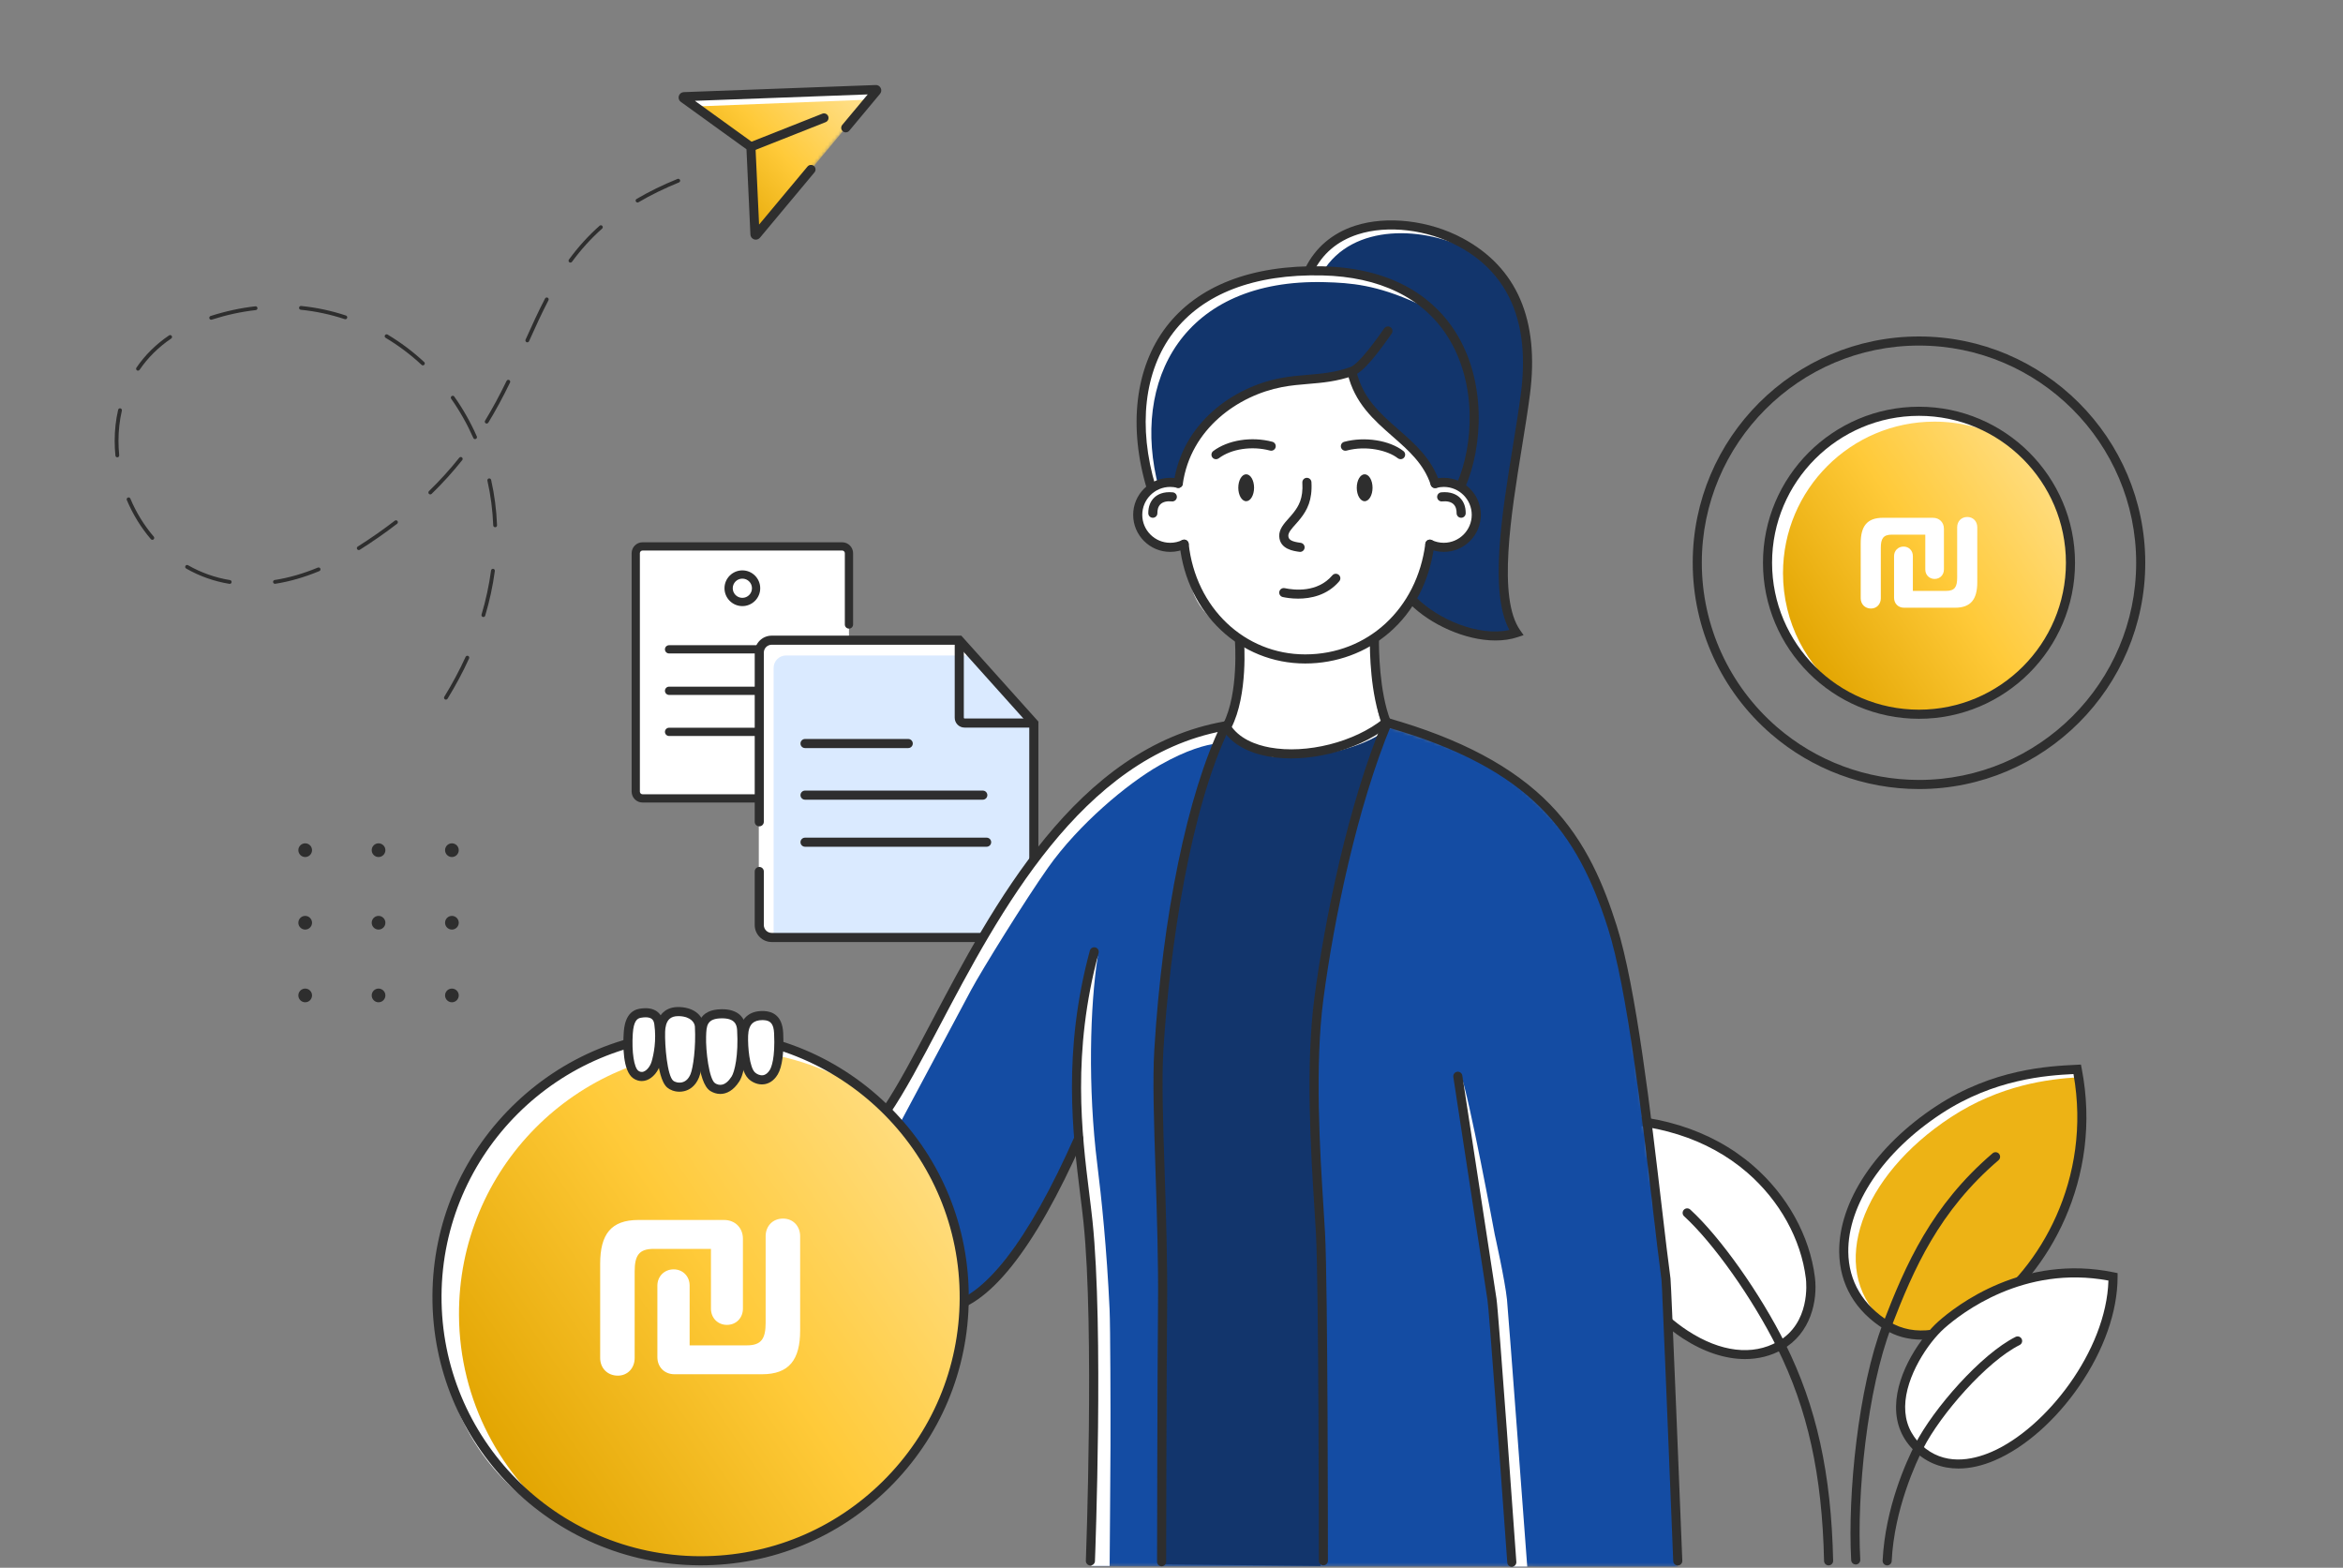 <svg width="689" height="461" viewBox="0 0 689 461" fill="none" xmlns="http://www.w3.org/2000/svg">
<rect x="0" y="0" width="689" height="461" fill="#808080" stroke="none"/>
<path d="M247.398 234.771H189.213C187.963 234.771 186.954 233.762 186.954 232.517V162.934C186.954 161.684 187.963 160.675 189.213 160.675H247.398C248.643 160.675 249.652 161.684 249.652 162.934V232.517C249.652 233.762 248.643 234.771 247.398 234.771Z" fill="white"/>
<path d="M189.499 161.51L248.062 160.995C248.867 160.995 249.969 163.488 249.847 163.488H191.891C190.784 163.488 189.882 164.386 189.882 165.493V235.576C189.882 235.877 188.52 235.321 188.637 235.581C187.699 235.413 187.357 234.607 187.357 233.623V162.82C187.357 161.709 188.392 161.51 189.499 161.51Z" fill="white"/>
<path d="M247.653 235.986H188.953C187.183 235.986 185.745 234.548 185.745 232.773V162.675C185.745 160.905 187.183 159.462 188.953 159.462H247.653C249.428 159.462 250.866 160.905 250.866 162.675V183.636C250.866 184.309 250.326 184.849 249.652 184.849C248.984 184.849 248.439 184.309 248.439 183.636V162.675C248.439 162.241 248.087 161.889 247.653 161.889H188.953C188.52 161.889 188.168 162.241 188.168 162.675V232.773C188.168 233.207 188.52 233.559 188.953 233.559H247.653C248.087 233.559 248.439 233.207 248.439 232.773V195.187C248.439 194.514 248.984 193.973 249.652 193.973C250.326 193.973 250.866 194.514 250.866 195.187V232.773C250.866 234.548 249.428 235.986 247.653 235.986Z" fill="#2E2E2E"/>
<path d="M239.856 192.152H196.751C196.083 192.152 195.538 191.612 195.538 190.944C195.538 190.27 196.083 189.73 196.751 189.73H239.856C240.529 189.73 241.07 190.27 241.07 190.944C241.07 191.612 240.529 192.152 239.856 192.152Z" fill="#2E2E2E"/>
<path d="M239.856 204.346H196.751C196.083 204.346 195.538 203.8 195.538 203.132C195.538 202.459 196.083 201.918 196.751 201.918H239.856C240.529 201.918 241.07 202.459 241.07 203.132C241.07 203.8 240.529 204.346 239.856 204.346Z" fill="#2E2E2E"/>
<path d="M239.856 216.422H196.751C196.083 216.422 195.538 215.876 195.538 215.208C195.538 214.54 196.083 213.994 196.751 213.994H239.856C240.529 213.994 241.07 214.54 241.07 215.208C241.07 215.876 240.529 216.422 239.856 216.422Z" fill="#2E2E2E"/>
<path d="M218.303 170.15C216.747 170.15 215.477 171.415 215.477 172.976C215.477 174.536 216.747 175.801 218.303 175.801C219.864 175.801 221.128 174.536 221.128 172.976C221.128 171.415 219.864 170.15 218.303 170.15ZM218.303 178.229C215.406 178.229 213.05 175.872 213.05 172.976C213.05 170.079 215.406 167.723 218.303 167.723C221.2 167.723 223.556 170.079 223.556 172.976C223.556 175.872 221.2 178.229 218.303 178.229Z" fill="#2E2E2E"/>
<mask id="mask0_1797_3533" style="mask-type:luminance" maskUnits="userSpaceOnUse" x="223" y="188" width="82" height="88">
<path d="M223.281 256.457V191.902C223.281 189.887 224.913 188.25 226.933 188.25H282.093L304.013 212.699V272.011C304.013 274.031 302.381 275.668 300.361 275.668H226.933C224.913 275.668 223.281 274.031 223.281 272.011V272.465V256.457Z" fill="white"/>
</mask>
<g mask="url(#mask0_1797_3533)">
<path d="M223.281 256.457V191.902C223.281 189.887 224.913 188.25 226.933 188.25H282.093L304.013 212.699V272.011C304.013 274.031 302.381 275.668 300.361 275.668H226.933C224.913 275.668 223.281 274.031 223.281 272.011V272.465V256.457Z" fill="#DAEAFF"/>
</g>
<path d="M227.493 262.066V196.4C227.493 194.385 229.13 192.748 231.15 192.748H286.122L282.093 188.25H226.932C224.913 188.25 223.281 189.887 223.281 191.902C223.281 191.902 223.087 240.172 223.138 256.263C223.153 260.317 223.281 272.465 223.281 272.465V272.011C223.281 274.031 224.913 275.668 226.932 275.668H227.493V262.066Z" fill="white"/>
<path d="M300.361 277.006H226.932C224.178 277.006 221.939 274.767 221.939 272.013V256.264C221.939 255.525 222.541 254.928 223.28 254.928C224.015 254.928 224.616 255.525 224.616 256.264V272.013C224.616 273.293 225.657 274.328 226.932 274.328H300.361C301.636 274.328 302.676 273.293 302.676 272.013V213.211L281.491 189.588H226.932C225.657 189.588 224.616 190.628 224.616 191.903V241.658C224.616 242.393 224.015 242.994 223.28 242.994C222.541 242.994 221.939 242.393 221.939 241.658V191.903C221.939 189.154 224.178 186.916 226.932 186.916H282.69L305.354 212.186V272.013C305.354 274.767 303.115 277.006 300.361 277.006Z" fill="#2E2E2E"/>
<path d="M303.666 213.949H283.633C282.042 213.949 280.752 212.659 280.752 211.068V188.597C280.752 187.858 281.353 187.261 282.093 187.261C282.827 187.261 283.429 187.858 283.429 188.597V211.068C283.429 211.18 283.521 211.272 283.633 211.272H303.666C304.405 211.272 305.002 211.874 305.002 212.608C305.002 213.347 304.405 213.949 303.666 213.949Z" fill="#2E2E2E"/>
<path d="M267.084 219.975H236.734C235.995 219.975 235.398 219.378 235.398 218.638C235.398 217.899 235.995 217.302 236.734 217.302H267.084C267.824 217.302 268.42 217.899 268.42 218.638C268.42 219.378 267.824 219.975 267.084 219.975Z" fill="#2E2E2E"/>
<path d="M289.009 235.154H236.734C235.995 235.154 235.398 234.553 235.398 233.818C235.398 233.079 235.995 232.477 236.734 232.477H289.009C289.748 232.477 290.345 233.079 290.345 233.818C290.345 234.553 289.748 235.154 289.009 235.154Z" fill="#2E2E2E"/>
<path d="M290.136 248.99H236.734C235.995 248.99 235.398 248.393 235.398 247.654C235.398 246.915 235.995 246.318 236.734 246.318H290.136C290.875 246.318 291.472 246.915 291.472 247.654C291.472 248.393 290.875 248.99 290.136 248.99Z" fill="#2E2E2E"/>
<path d="M523.453 395.669C531.842 390.916 533.036 381.139 532.383 375.795C529.787 354.686 509.602 327.09 466.757 329.125C462.56 371.475 500.34 408.761 523.453 395.669Z" fill="white"/>
<path d="M467.985 330.415C465.843 356.899 480.506 381.022 496.336 391.329C505.954 397.592 515.354 398.719 522.794 394.506C532.367 389.08 531.214 377.284 531.051 375.958C529.638 364.422 523.345 353.059 513.788 344.792C502.165 334.73 486.35 329.773 467.985 330.415ZM513.171 399.637C507.347 399.637 501.059 397.592 494.872 393.568C485.947 387.759 478.048 378.482 472.621 367.441C466.629 355.252 464.145 341.956 465.425 328.992L465.543 327.845L466.695 327.789C486.259 326.856 503.139 332.042 515.537 342.767C525.589 351.468 532.209 363.448 533.708 375.631C534.545 382.43 532.53 392.063 524.115 396.832C520.8 398.709 517.093 399.637 513.171 399.637Z" fill="#2E2E2E"/>
<path d="M537.732 460.307C537.003 460.307 536.411 459.73 536.396 459.001C535.845 433.721 531.592 414.392 522.595 396.318C515.358 381.788 503.858 365.524 495.239 357.645C494.694 357.15 494.658 356.304 495.158 355.758C495.652 355.212 496.499 355.177 497.045 355.671C505.873 363.745 517.628 380.34 524.987 395.124C534.172 413.571 538.512 433.251 539.068 458.94C539.083 459.679 538.497 460.291 537.757 460.307C537.747 460.307 537.742 460.307 537.732 460.307Z" fill="#2E2E2E"/>
<mask id="mask1_1797_3533" style="mask-type:luminance" maskUnits="userSpaceOnUse" x="542" y="314" width="71" height="79">
<path d="M554.903 389.785C532.382 375.796 541.184 345.345 570.162 326.347C586.829 315.423 603.087 314.822 610.844 314.434C620.351 363.312 577.292 403.693 554.903 389.785Z" fill="white"/>
</mask>
<g mask="url(#mask1_1797_3533)">
<path d="M554.903 389.785C532.382 375.796 541.184 345.345 570.162 326.347C586.829 315.423 603.087 314.822 610.844 314.434C620.351 363.312 577.292 403.693 554.903 389.785Z" fill="#EDB315"/>
</g>
<path d="M573.677 328.524C588.243 318.976 602.492 317.309 611.034 316.783C610.871 315.677 611.126 315.901 610.912 314.779C603.155 315.167 586.83 315.422 570.163 326.346C541.736 344.981 532.358 373.648 553.283 387.979C537.575 372.786 547.204 345.873 573.677 328.524Z" fill="white"/>
<path d="M555.608 388.654C562.85 393.147 572.774 391.744 582.847 384.803C599.763 373.14 615.241 346.676 609.744 315.832C601.864 316.224 586.457 317.27 570.892 327.47C553.843 338.649 543.353 354.239 543.521 368.162C543.628 376.72 547.805 383.804 555.608 388.654ZM565.027 393.922C561.095 393.922 557.428 392.932 554.2 390.923C545.581 385.573 540.966 377.709 540.849 368.193C540.665 353.367 551.62 336.91 569.429 325.231C586.085 314.312 602.461 313.511 610.33 313.124L611.937 313.042L612.156 314.179C618.48 346.691 602.185 374.721 584.366 387.001C577.716 391.586 571.061 393.922 565.027 393.922Z" fill="#2E2E2E"/>
<path d="M545.709 460.041C545 460.041 544.413 459.49 544.373 458.776C543.297 439.3 546.474 407.986 553.655 389.305C560.453 371.623 568.042 354.478 585.958 339.132C586.519 338.652 587.365 338.714 587.845 339.275C588.324 339.836 588.263 340.682 587.702 341.162C570.255 356.104 562.824 372.914 556.154 390.269C549.1 408.608 545.984 439.432 547.045 458.633C547.086 459.368 546.52 460 545.78 460.041C545.755 460.041 545.729 460.041 545.709 460.041Z" fill="#2E2E2E"/>
<path d="M564.084 425.86C551.819 414.334 565.038 395.362 570.842 389.625C577.104 383.434 596.183 370.24 621.377 375.457C621.377 406.291 583.127 443.766 564.084 425.86Z" fill="white"/>
<path d="M564.997 424.887C571.606 431.099 579.878 429.426 585.657 426.927C601.604 420.032 619.408 397.22 620.02 376.555C595.117 371.909 576.803 386.107 571.729 390.626C567.032 394.813 560.361 404.696 560.239 413.57C560.183 418.058 561.779 421.863 564.997 424.887ZM575.916 431.828C571.045 431.828 566.69 430.155 563.166 426.835C559.377 423.276 557.495 418.803 557.566 413.535C557.704 403.304 565.237 392.829 569.949 388.632C575.334 383.838 594.974 368.625 621.647 374.148L622.713 374.367V375.459C622.713 385.633 618.694 397.062 611.396 407.639C604.48 417.666 595.484 425.591 586.717 429.38C582.938 431.017 579.302 431.828 575.916 431.828Z" fill="#2E2E2E"/>
<path d="M554.955 460.307C554.929 460.307 554.909 460.307 554.888 460.307C554.149 460.271 553.583 459.644 553.619 458.904C554.373 443.421 560.56 429.809 563.181 424.678C568.515 414.244 582.576 398.189 592.715 393.12C593.373 392.789 594.178 393.059 594.51 393.717C594.836 394.38 594.571 395.186 593.908 395.512C584.213 400.362 570.713 415.825 565.563 425.897C563.579 429.778 557.041 443.65 556.286 459.037C556.255 459.751 555.664 460.307 554.955 460.307Z" fill="#2E2E2E"/>
<path d="M89.745 252.014C88.638 252.014 87.735 251.106 87.735 249.994C87.735 248.887 88.638 247.985 89.745 247.985C90.856 247.985 91.759 248.887 91.759 249.994C91.759 251.106 90.856 252.014 89.745 252.014Z" fill="#2E2E2E"/>
<path d="M111.317 252.014C110.21 252.014 109.307 251.106 109.307 249.994C109.307 248.887 110.21 247.985 111.317 247.985C112.429 247.985 113.331 248.887 113.331 249.994C113.331 251.106 112.429 252.014 111.317 252.014Z" fill="#2E2E2E"/>
<path d="M132.895 252.014C131.783 252.014 130.88 251.106 130.88 249.994C130.88 248.887 131.783 247.985 132.895 247.985C134.001 247.985 134.904 248.887 134.904 249.994C134.904 251.106 134.001 252.014 132.895 252.014Z" fill="#2E2E2E"/>
<path d="M89.745 273.346C88.638 273.346 87.735 272.443 87.735 271.336C87.735 270.225 88.638 269.322 89.745 269.322C90.856 269.322 91.759 270.225 91.759 271.336C91.759 272.443 90.856 273.346 89.745 273.346Z" fill="#2E2E2E"/>
<path d="M111.317 273.346C110.21 273.346 109.307 272.443 109.307 271.336C109.307 270.225 110.21 269.322 111.317 269.322C112.429 269.322 113.331 270.225 113.331 271.336C113.331 272.443 112.429 273.346 111.317 273.346Z" fill="#2E2E2E"/>
<path d="M132.895 273.346C131.783 273.346 130.88 272.443 130.88 271.336C130.88 270.225 131.783 269.322 132.895 269.322C134.001 269.322 134.904 270.225 134.904 271.336C134.904 272.443 134.001 273.346 132.895 273.346Z" fill="#2E2E2E"/>
<path d="M89.745 294.723C88.638 294.723 87.735 293.82 87.735 292.708C87.735 291.596 88.638 290.694 89.745 290.694C90.856 290.694 91.759 291.596 91.759 292.708C91.759 293.82 90.856 294.723 89.745 294.723Z" fill="#2E2E2E"/>
<path d="M111.317 294.723C110.21 294.723 109.307 293.82 109.307 292.708C109.307 291.596 110.21 290.694 111.317 290.694C112.429 290.694 113.331 291.596 113.331 292.708C113.331 293.82 112.429 294.723 111.317 294.723Z" fill="#2E2E2E"/>
<path d="M132.895 294.723C131.783 294.723 130.88 293.82 130.88 292.708C130.88 291.596 131.783 290.694 132.895 290.694C134.001 290.694 134.904 291.596 134.904 292.708C134.904 293.82 134.001 294.723 132.895 294.723Z" fill="#2E2E2E"/>
<mask id="mask2_1797_3533" style="mask-type:luminance" maskUnits="userSpaceOnUse" x="519" y="120" width="90" height="91">
<path d="M608.856 165.483C608.856 190.08 588.915 210.025 564.313 210.025C539.711 210.025 519.771 190.08 519.771 165.483C519.771 140.88 539.711 120.935 564.313 120.935C588.915 120.935 608.856 140.88 608.856 165.483Z" fill="white"/>
</mask>
<g mask="url(#mask2_1797_3533)">
<path d="M608.856 165.483C608.856 190.08 588.915 210.025 564.313 210.025C539.711 210.025 519.771 190.08 519.771 165.483C519.771 140.88 539.711 120.935 564.313 120.935C588.915 120.935 608.856 140.88 608.856 165.483Z" fill="url(#paint0_linear_1797_3533)"/>
</g>
<path d="M524.325 168.528C524.325 143.931 544.265 123.985 568.868 123.985C576.461 123.985 583.611 125.893 589.869 129.243C582.403 123.593 574.401 121.18 564.313 121.18C539.711 121.18 519.771 141.488 519.771 166.09C519.771 183.094 528.007 196.562 542.016 204.064C531.271 195.935 524.325 183.042 524.325 168.528Z" fill="white"/>
<path d="M564.313 101.618C529.098 101.618 500.446 130.265 500.446 165.485C500.446 184.033 508.499 201.643 522.545 213.796C534.132 223.823 548.967 229.346 564.313 229.346C599.528 229.346 628.179 200.7 628.179 165.485C628.179 130.265 599.528 101.618 564.313 101.618ZM564.313 232.023C548.325 232.023 532.867 226.266 520.795 215.816C506.163 203.158 497.774 184.813 497.774 165.485C497.774 128.791 527.624 98.941 564.313 98.941C601.002 98.941 630.852 128.791 630.852 165.485C630.852 202.174 601.002 232.023 564.313 232.023Z" fill="#2E2E2E"/>
<path d="M564.313 122.278C540.492 122.278 521.107 141.657 521.107 165.484C521.107 189.306 540.492 208.686 564.313 208.686C588.14 208.686 607.52 189.306 607.52 165.484C607.52 141.657 588.14 122.278 564.313 122.278ZM564.313 211.363C539.013 211.363 518.435 190.78 518.435 165.484C518.435 140.184 539.013 119.6 564.313 119.6C589.614 119.6 610.197 140.184 610.197 165.484C610.197 190.78 589.614 211.363 564.313 211.363Z" fill="#2E2E2E"/>
<path d="M559.914 178.704C558.231 178.704 556.981 177.502 556.981 175.771V163.511C556.981 161.924 558.183 160.722 559.77 160.722C561.356 160.722 562.51 161.924 562.51 163.511V173.752H572.319C574.819 173.752 575.54 172.598 575.54 169.857V155.049C575.54 153.318 576.742 152.02 578.521 152.02C580.252 152.02 581.454 153.318 581.454 155.049V171.203C581.454 176.204 579.579 178.704 574.915 178.704H559.914ZM547.173 175.915V159.76C547.173 154.712 549.048 152.26 553.712 152.26H568.424C570.299 152.26 571.646 153.606 571.646 155.481V167.453C571.646 169.04 570.492 170.242 568.905 170.242C567.318 170.242 566.164 169.04 566.164 167.453V157.212H556.356C553.808 157.212 553.087 158.366 553.087 161.107V175.915C553.087 177.646 551.885 178.944 550.202 178.944C548.423 178.944 547.173 177.646 547.173 175.915Z" fill="white"/>
<mask id="mask3_1797_3533" style="mask-type:luminance" maskUnits="userSpaceOnUse" x="261" y="213" width="233" height="248">
<path d="M359.995 214.291C359.995 214.291 346.684 215.734 337.606 221.681C328.528 227.632 311.642 242.284 304.834 251.801C298.026 261.317 285.459 281.747 282.246 287.709C279.038 293.676 261.005 327.514 261.005 327.514L280.191 384.715C280.191 384.715 285.062 382.884 288.672 379.564C292.278 376.244 301.677 364.718 304.824 359.19C307.976 353.662 312.943 343.987 312.943 343.987L316.554 337.112L317.563 338.704C317.563 338.704 320.985 372.863 321.149 377.749C321.312 382.629 321.776 421.567 321.776 421.567L321.149 460.561L493.368 460.658L489.717 374.658C489.717 374.658 479.522 302.101 479.058 294.145C478.594 286.184 471.556 264.357 466.905 254.443C462.254 244.523 446.898 230.417 439.794 225.658C432.689 220.9 407.557 213.439 407.557 213.439C407.557 213.439 389.687 221.89 380.033 221.89C370.373 221.89 364.626 217.539 364.626 217.539L359.995 214.291Z" fill="white"/>
</mask>
<g mask="url(#mask3_1797_3533)">
<path d="M359.995 214.291C359.995 214.291 346.684 215.734 337.606 221.681C328.528 227.632 311.642 242.284 304.834 251.801C298.026 261.317 285.459 281.747 282.246 287.709C279.038 293.676 261.005 327.514 261.005 327.514L280.191 384.715C280.191 384.715 285.062 382.884 288.672 379.564C292.278 376.244 301.677 364.718 304.824 359.19C307.976 353.662 312.943 343.987 312.943 343.987L316.554 337.112L317.563 338.704C317.563 338.704 320.985 372.863 321.149 377.749C321.312 382.629 321.776 421.567 321.776 421.567L321.149 460.561L493.368 460.658L489.717 374.658C489.717 374.658 479.522 302.101 479.058 294.145C478.594 286.184 471.556 264.357 466.905 254.443C462.254 244.523 446.898 230.417 439.794 225.658C432.689 220.9 407.557 213.439 407.557 213.439C407.557 213.439 389.687 221.89 380.033 221.89C370.373 221.89 364.626 217.539 364.626 217.539L359.995 214.291Z" fill="#144CA3"/>
</g>
<path d="M429.578 316.105C431.913 321.761 439.553 362.999 439.553 362.999C439.553 362.999 442.572 376.473 443.159 382.17C443.577 386.27 449.11 460.66 449.11 460.66H444.903L439.976 396.103L439.125 380.079L430.093 325.581L429.578 316.105Z" fill="white"/>
<path d="M264.345 330.883C264.345 330.883 282.378 297.04 285.591 291.078C288.799 285.116 301.432 264.727 308.179 255.164C317.185 242.399 331.516 230.419 340.951 225.049C349.228 220.332 354.68 219.041 357.822 218.598L359.056 213.753C359.056 213.753 344.725 216.129 335.642 222.076C326.564 228.022 310.484 243.001 303.676 252.517C296.867 262.029 284.607 282.556 281.394 288.518C278.186 294.48 260.739 326.507 260.739 326.507L264.345 330.883Z" fill="white"/>
<path d="M326.309 460.479C326.309 460.479 326.529 433.704 326.559 425.172C326.59 415.15 326.524 390.013 326.299 385.137C325.463 367.032 323.887 352.079 322.673 342.349C319.873 319.924 320.511 295.735 322.841 281.094C313.014 300.968 318.165 347.428 318.165 347.428C319.185 357.847 320.842 375.07 320.954 378.426C321.118 383.306 321.582 422.244 321.582 422.244L320.954 460.473L326.309 460.479Z" fill="white"/>
<path d="M360.403 214.886C360.403 214.886 365.834 219.971 371.633 220.792C377.427 221.613 386.622 221.19 391.232 220.211C395.837 219.236 399.545 217.329 399.545 217.329L406.568 213.438L406.991 214.193L397.01 246.292C397.01 246.292 391.283 271.863 390.487 276.539C389.687 281.216 386.382 297.398 386.652 308.026C386.928 318.649 387.244 344.96 387.244 344.96C387.244 344.96 389.049 367.456 389.156 370.954C389.263 374.458 389.141 442.996 389.141 442.996L388.305 460.479L342.048 460.014L341.819 390.936C341.819 390.936 341.482 355.139 341.304 349.489C341.12 343.838 340.472 312.167 341.013 305.211C341.554 298.25 343.818 272.48 345.481 266.599C347.143 260.719 355.232 226.106 355.232 226.106L360.403 214.886Z" fill="#12356C"/>
<mask id="mask4_1797_3533" style="mask-type:luminance" maskUnits="userSpaceOnUse" x="335" y="66" width="115" height="122">
<path d="M429.502 71.247C415.686 63.816 393.083 62.883 385.015 79.463L385.076 79.641C342.216 80.396 328.829 111.031 338.545 143.421L405.007 142.875L415.696 176.78C422.877 183.935 436.422 189.234 445.913 186.066C437.121 173.546 445.648 138.484 448.581 115.835C451.508 93.187 444.042 79.06 429.502 71.247Z" fill="white"/>
</mask>
<g mask="url(#mask4_1797_3533)">
<path d="M429.502 71.247C415.686 63.816 393.083 62.883 385.015 79.463L385.076 79.641C342.216 80.396 328.829 111.031 338.545 143.421L405.007 142.875L415.696 176.78C422.877 183.935 436.422 189.234 445.913 186.066C437.121 173.546 445.648 138.484 448.581 115.835C451.508 93.187 444.042 79.06 429.502 71.247Z" fill="#12356C"/>
</g>
<path d="M389.615 82.97C397.168 83.174 404.751 83.715 416.777 89.233C417.114 85.536 401.283 80.002 388.936 79.997C397.759 65.411 419.123 66.554 432.388 73.683C435.341 75.269 437.993 77.121 440.339 79.247C437.462 76.065 433.979 73.408 429.945 71.246C416.129 63.815 393.526 62.882 385.458 79.462L385.519 79.64C342.66 80.395 329.272 111.03 338.988 143.42L340.742 143.405C332.414 111.938 347.851 81.848 389.615 82.97Z" fill="white"/>
<path d="M403.711 188.404C403.711 188.404 403.446 209.717 407.246 214.552C406.343 216.592 392.813 223.415 375.341 222.64C370.526 222.426 359.724 215.878 360.887 215.138C362.045 214.399 364.523 200.802 364.687 196.406C364.773 194.193 363.605 187.614 363.605 187.614C363.605 187.614 353.151 181.861 350.703 173.645C349.372 169.183 347.837 160.814 347.837 160.814C347.837 160.814 339.656 161.716 337.259 158.417C334.862 155.117 333.159 150.129 335.015 146.503C336.877 142.882 338.667 142.178 339.85 141.908C341.033 141.633 346.24 141.806 346.24 141.806C346.24 141.806 348.806 110.034 397.719 110.034C402.931 124.104 419.18 130.153 422.02 142.189C425.483 143.351 432.98 140.985 433.735 150.92C434.061 155.214 432.281 157.432 428.477 159.314C424.677 161.201 420.133 158.947 420.133 158.947C420.133 158.947 418.721 170.993 416.293 174.584C413.865 178.174 410.127 182.371 409.474 183.009C408.822 183.651 403.711 188.404 403.711 188.404Z" fill="white"/>
<path d="M360.887 214.781C360.678 214.781 360.469 214.73 360.275 214.633C359.617 214.292 359.357 213.486 359.699 212.828C364.35 203.781 363.151 188.384 363.136 188.226C363.075 187.492 363.626 186.844 364.36 186.783C365.089 186.721 365.742 187.272 365.804 188.012C365.86 188.67 367.073 204.332 362.075 214.052C361.836 214.516 361.372 214.781 360.887 214.781Z" fill="#2E2E2E"/>
<path d="M383.817 195.104C364.615 195.104 349.086 180.411 346.888 160.169C346.811 159.435 347.342 158.772 348.076 158.695C348.811 158.619 349.469 159.144 349.55 159.878C351.595 178.738 366.008 192.426 383.817 192.426C402.161 192.426 416.691 179.034 419.149 159.853C419.241 159.123 419.909 158.603 420.643 158.695C421.378 158.792 421.893 159.46 421.801 160.194C420.444 170.782 415.854 179.717 408.526 186.041C401.758 191.885 392.981 195.104 383.817 195.104Z" fill="#2E2E2E"/>
<path d="M424.575 162.287C422.938 162.287 421.367 161.93 419.899 161.231C419.231 160.915 418.95 160.12 419.266 159.451C419.583 158.783 420.383 158.503 421.051 158.819C422.153 159.344 423.341 159.61 424.575 159.61C429.104 159.61 432.791 155.922 432.791 151.394C432.791 146.865 429.104 143.178 424.575 143.178C423.826 143.178 423.086 143.28 422.377 143.479C421.663 143.672 420.929 143.259 420.73 142.545C420.531 141.831 420.949 141.097 421.663 140.898C422.607 140.638 423.586 140.505 424.575 140.505C430.578 140.505 435.464 145.391 435.464 151.394C435.464 157.401 430.578 162.287 424.575 162.287Z" fill="#2E2E2E"/>
<path d="M429.68 152.254C429.675 152.254 429.67 152.254 429.665 152.254C428.925 152.249 428.334 151.642 428.339 150.902C428.349 150.086 428.191 148.964 427.39 148.225C426.681 147.572 425.534 147.297 424.08 147.44C423.351 147.516 422.693 146.97 422.622 146.236C422.55 145.496 423.091 144.844 423.825 144.772C426.64 144.502 428.303 145.43 429.2 146.256C430.409 147.368 431.037 148.985 431.016 150.933C431.006 151.667 430.409 152.254 429.68 152.254Z" fill="#2E2E2E"/>
<path d="M344.119 162.287C338.116 162.287 333.23 157.401 333.23 151.394C333.23 145.391 338.116 140.505 344.119 140.505C345.037 140.505 345.944 140.617 346.822 140.842C347.536 141.025 347.969 141.755 347.785 142.469C347.602 143.183 346.878 143.616 346.159 143.433C345.501 143.264 344.812 143.178 344.119 143.178C339.59 143.178 335.903 146.865 335.903 151.394C335.903 155.922 339.59 159.61 344.119 159.61C345.353 159.61 346.541 159.344 347.643 158.819C348.316 158.498 349.111 158.783 349.427 159.451C349.744 160.12 349.463 160.915 348.795 161.231C347.326 161.93 345.756 162.287 344.119 162.287Z" fill="#2E2E2E"/>
<path d="M339.013 152.254C338.284 152.259 337.687 151.667 337.677 150.933C337.657 148.985 338.284 147.368 339.493 146.256C340.39 145.43 342.048 144.502 344.868 144.772C345.603 144.844 346.143 145.496 346.072 146.236C346 146.97 345.348 147.516 344.613 147.44C343.16 147.297 342.012 147.572 341.303 148.225C340.497 148.964 340.344 150.086 340.35 150.902C340.36 151.642 339.768 152.249 339.029 152.254C339.024 152.254 339.018 152.254 339.013 152.254Z" fill="#2E2E2E"/>
<path d="M398.979 143.422C398.979 145.61 400.014 147.385 401.299 147.385C402.584 147.385 403.619 145.61 403.619 143.422C403.619 141.239 402.584 139.465 401.299 139.465C400.014 139.465 398.979 141.239 398.979 143.422Z" fill="#2E2E2E"/>
<path d="M368.782 143.422C368.782 145.61 367.741 147.385 366.461 147.385C365.176 147.385 364.141 145.61 364.141 143.422C364.141 141.239 365.176 139.465 366.461 139.465C367.741 139.465 368.782 141.239 368.782 143.422Z" fill="#2E2E2E"/>
<path d="M382.312 162.287C382.251 162.287 382.195 162.282 382.133 162.272C380.404 162.042 376.36 161.502 376.182 157.717C376.085 155.632 377.559 153.99 378.982 152.398C379.461 151.858 379.961 151.302 380.405 150.726C381.863 148.839 383.261 146.605 382.98 141.923C382.934 141.184 383.495 140.551 384.234 140.505C384.974 140.47 385.606 141.025 385.652 141.76C385.969 147.105 384.337 150.012 382.521 152.357C382.016 153.015 381.486 153.607 380.976 154.178C379.813 155.479 378.808 156.601 378.854 157.595C378.91 158.743 379.859 159.273 382.485 159.62C383.22 159.722 383.735 160.39 383.633 161.124C383.546 161.797 382.97 162.287 382.312 162.287Z" fill="#2E2E2E"/>
<path d="M407.663 213.74C407.128 213.74 406.623 213.414 406.414 212.889C402.966 204.05 402.798 191.642 402.834 188.052C402.839 187.318 403.436 186.726 404.17 186.726C404.17 186.726 404.175 186.726 404.18 186.726C404.92 186.731 405.511 187.338 405.506 188.077C405.486 190.546 405.547 203.306 408.908 211.915C409.178 212.603 408.836 213.378 408.148 213.648C407.99 213.71 407.822 213.74 407.663 213.74Z" fill="#2E2E2E"/>
<path d="M411.871 135.027C411.581 135.027 411.29 134.935 411.045 134.742C408.153 132.477 401.891 130.922 395.98 132.498C395.271 132.691 394.537 132.268 394.343 131.554C394.154 130.84 394.577 130.106 395.291 129.917C401.309 128.306 408.628 129.453 412.698 132.635C413.279 133.094 413.381 133.931 412.922 134.517C412.662 134.854 412.269 135.027 411.871 135.027Z" fill="#2E2E2E"/>
<path d="M357.588 135.037C357.18 135.037 356.782 134.853 356.517 134.507C356.073 133.915 356.19 133.079 356.782 132.63C361.091 129.381 368.073 128.285 374.158 129.907C374.877 130.095 375.3 130.83 375.111 131.544C374.918 132.258 374.183 132.681 373.474 132.492C368.14 131.069 362.081 131.987 358.394 134.767C358.149 134.95 357.868 135.037 357.588 135.037Z" fill="#2E2E2E"/>
<path d="M381.741 176.031C379.752 176.031 378.12 175.756 377.238 175.567C376.513 175.414 376.054 174.705 376.207 173.981C376.365 173.257 377.074 172.798 377.793 172.951C380.542 173.537 387.407 174.343 391.798 169.187C392.277 168.621 393.124 168.555 393.685 169.034C394.246 169.513 394.317 170.355 393.838 170.916C390.288 175.093 385.413 176.031 381.741 176.031Z" fill="#2E2E2E"/>
<path d="M320.654 460.332C320.639 460.332 320.623 460.332 320.603 460.332C319.863 460.307 319.287 459.684 319.318 458.945C319.343 458.267 321.868 390.58 318.614 359.389C318.344 356.783 318.002 354.019 317.635 351.091C315.452 333.441 312.453 309.267 320.486 279.539C320.679 278.825 321.414 278.407 322.123 278.596C322.837 278.79 323.26 279.524 323.066 280.238C315.177 309.461 318.134 333.334 320.292 350.765C320.654 353.703 321.001 356.482 321.276 359.114C324.545 390.488 322.097 456.262 321.99 459.047C321.965 459.766 321.368 460.332 320.654 460.332Z" fill="#2E2E2E"/>
<path d="M444.572 460.719C443.878 460.719 443.287 460.178 443.241 459.474C441.114 429.701 437.809 384.301 437.422 382.317L437.417 382.261L427.375 316.681C427.263 315.952 427.768 315.269 428.497 315.157C429.226 315.044 429.91 315.549 430.022 316.279L440.058 381.843C440.645 385.204 445.694 456.267 445.908 459.286C445.959 460.02 445.403 460.663 444.669 460.714C444.638 460.714 444.603 460.719 444.572 460.719Z" fill="#2E2E2E"/>
<path d="M493.379 460.336C492.665 460.336 492.068 459.77 492.043 459.051C490.931 431.2 488.784 378.069 488.59 376.325C487.876 371.067 487.045 363.963 486.081 355.736C482.873 328.268 478.472 290.646 472.867 273.015C463.886 244.782 450.356 226.025 407.955 213.872C398.831 220.915 384.225 224.505 372.903 222.429C366.87 221.317 362.346 218.732 359.755 214.917C317.911 222.766 293.834 268.451 276.214 301.866C270.777 312.188 266.075 321.098 261.541 327.702L261.026 328.457L220.14 318.945L191.616 332.817C200.199 341.202 248.179 386.571 277.647 383.383C289.04 382.149 302.3 365.151 315.988 334.23C316.284 333.552 317.074 333.246 317.753 333.547C318.426 333.847 318.732 334.633 318.431 335.311C304.136 367.614 290.509 384.684 277.932 386.045C263.765 387.58 244.364 379.15 220.262 360.999C202.438 347.576 188.515 333.521 188.377 333.378L187.072 332.052L219.823 316.125L220.288 316.232L259.848 325.438C264.142 319.032 268.655 310.474 273.847 300.621C291.845 266.477 316.498 219.721 360.174 212.122L361.087 211.964L361.556 212.765C364.187 217.263 369.44 219.073 373.388 219.798C384.235 221.787 398.296 218.237 406.823 211.357L407.363 210.924L408.026 211.112C429.421 217.166 445.036 225.469 455.772 236.485C466.604 247.592 471.781 260.776 475.412 272.205C481.103 290.085 485.515 327.85 488.738 355.43C489.702 363.641 490.528 370.735 491.242 375.973C491.471 377.692 494.383 450.631 494.715 458.944C494.746 459.683 494.169 460.305 493.43 460.331C493.415 460.336 493.394 460.336 493.379 460.336Z" fill="#2E2E2E"/>
<mask id="mask5_1797_3533" style="mask-type:luminance" maskUnits="userSpaceOnUse" x="127" y="303" width="158" height="157">
<path d="M284.077 380.991C284.322 424.101 249.571 459.24 206.461 459.479C163.351 459.719 128.213 424.973 127.973 381.863C127.733 338.754 162.485 303.615 205.589 303.375C248.699 303.131 283.837 337.882 284.077 380.991Z" fill="white"/>
</mask>
<g mask="url(#mask5_1797_3533)">
<path d="M284.077 380.991C284.322 424.101 249.571 459.24 206.461 459.479C163.351 459.719 128.213 424.973 127.973 381.863C127.733 338.754 162.485 303.615 205.589 303.375C248.699 303.131 283.837 337.882 284.077 380.991Z" fill="url(#paint1_linear_1797_3533)"/>
</g>
<path d="M134.976 386.702C134.736 343.888 169.247 308.984 212.061 308.749C225.28 308.673 237.739 311.921 248.663 317.694C235.612 307.933 221.664 303.807 204.11 303.904C161.296 304.144 128.279 340.027 128.514 382.841C128.682 412.436 141.651 435.447 166.106 448.375C147.328 434.325 135.113 411.961 134.976 386.702Z" fill="white"/>
<path d="M206.017 305.241C164.208 305.241 130.074 339.135 129.84 381C129.605 423.009 163.591 457.377 205.599 457.612C205.747 457.612 205.895 457.612 206.038 457.612C226.224 457.612 245.231 449.804 259.597 435.595C274.066 421.29 282.098 402.201 282.21 381.852C282.445 339.844 248.459 305.476 206.451 305.241C206.308 305.241 206.16 305.241 206.017 305.241ZM206.038 460.289C205.885 460.289 205.737 460.284 205.584 460.284C162.102 460.044 126.923 424.467 127.168 380.985C127.285 359.922 135.598 340.165 150.576 325.355C165.443 310.647 185.118 302.563 206.012 302.563C206.165 302.563 206.313 302.569 206.466 302.569C227.529 302.686 247.286 310.999 262.096 325.977C276.912 340.951 285 360.8 284.883 381.867C284.766 402.93 276.453 422.687 261.474 437.497C246.608 452.206 226.932 460.289 206.038 460.289Z" fill="#2E2E2E"/>
<path d="M198.346 404.106C195.459 404.106 193.314 402.044 193.314 399.074V378.042C193.314 375.321 195.376 373.259 198.098 373.259C200.82 373.259 202.799 375.321 202.799 378.042V395.61H219.625C223.914 395.61 225.151 393.631 225.151 388.93V363.526C225.151 360.557 227.213 358.33 230.265 358.33C233.234 358.33 235.296 360.557 235.296 363.526V391.239C235.296 399.817 232.079 404.106 224.079 404.106H198.346ZM176.489 399.322V371.609C176.489 362.949 179.705 358.742 187.706 358.742H212.944C216.161 358.742 218.47 361.052 218.47 364.269V384.806C218.47 387.527 216.491 389.589 213.769 389.589C211.047 389.589 209.068 387.527 209.068 384.806V367.238H192.242C187.871 367.238 186.634 369.217 186.634 373.918V399.322C186.634 402.291 184.572 404.518 181.685 404.518C178.633 404.518 176.489 402.291 176.489 399.322Z" fill="white"/>
<path d="M229.39 302.407C230.762 307.247 228.391 312.464 227.279 314.193C224.958 317.793 222.306 317.125 220.914 315.769C218.747 313.662 218.441 306.742 218.532 303.998C218.619 301.259 220.001 298.25 224.851 298.271C227.972 298.286 228.911 300.708 229.39 302.407Z" fill="white"/>
<path d="M217.967 302.305C219.451 307.542 217.349 314.906 216.141 316.778C213.632 320.68 212.658 320.42 209.659 319.109C206.665 317.798 206.079 307.236 206.176 304.268C206.272 301.295 206.364 297.613 212.239 297.852C217.589 298.077 217.441 300.458 217.967 302.305Z" fill="white"/>
<path d="M205.553 301.301C206.772 306.61 205.385 313.954 204.181 315.825C201.667 319.727 199.964 319.1 196.97 317.789C193.977 316.478 194.033 305.763 194.124 302.795C194.221 299.827 195.374 296.767 199.724 296.961C203.865 297.149 205.151 299.531 205.553 301.301Z" fill="white"/>
<path d="M193.605 300.47C195.283 305.248 193.472 310.032 192.355 311.771C190.02 315.402 189.249 317.478 186.73 315.78C184.359 314.183 184.022 306.503 184.68 303.545C185.277 300.847 185.384 298.21 188.005 297.695C192.891 296.731 193.605 300.47 193.605 300.47Z" fill="white"/>
<path d="M224.194 299.966C222.919 299.966 221.945 300.278 221.282 300.884C220.486 301.624 220.053 302.853 219.997 304.551C219.885 308.009 220.435 313.823 221.976 315.317C222.506 315.832 223.444 316.302 224.347 316.179C225.143 316.077 225.836 315.526 226.418 314.552C226.79 313.915 227.994 311.268 227.637 303.842C227.504 301.155 226.647 300.068 224.577 299.977C224.449 299.966 224.322 299.966 224.194 299.966ZM224.051 318.877C222.404 318.877 220.966 318.066 220.109 317.235C217.044 314.251 217.314 304.862 217.324 304.465C217.406 302.027 218.125 300.165 219.466 298.921C220.736 297.748 222.496 297.207 224.699 297.304C227.121 297.411 230.059 298.615 230.309 303.71C230.584 309.473 230.034 313.695 228.718 315.919C227.448 318.056 225.831 318.683 224.704 318.831C224.48 318.862 224.265 318.877 224.051 318.877Z" fill="#2E2E2E"/>
<path d="M212.347 299.444C212.342 299.444 212.331 299.444 212.326 299.444C207.813 299.454 207.741 301.652 207.645 304.692L207.639 304.814C207.507 308.976 208.517 317.437 210.312 318.548C211.469 319.262 213.254 319.502 215.146 316.559C216.008 315.223 217.207 310.332 216.763 302.886C216.666 301.285 216.075 299.444 212.347 299.444ZM211.821 321.68C210.761 321.68 209.756 321.348 208.904 320.823C204.86 318.324 204.962 304.86 204.967 304.728L204.972 304.605C205.064 301.678 205.222 296.787 212.316 296.767C212.326 296.767 212.336 296.767 212.347 296.767C216.687 296.767 219.201 298.883 219.43 302.728C219.823 309.256 218.987 315.539 217.396 318.008C215.667 320.695 213.652 321.68 211.821 321.68Z" fill="#2E2E2E"/>
<path d="M199.454 298.797C198.322 298.797 197.47 299.072 196.863 299.633C195.884 300.536 195.634 302.147 195.593 303.341C195.455 307.599 196.251 316.31 197.959 317.779C198.378 318.141 199.474 318.528 200.591 318.258C201.688 317.993 202.519 317.177 203.075 315.82C203.809 314.03 204.681 308.033 204.35 301.882C204.288 300.811 203.263 298.96 199.795 298.802C199.678 298.797 199.566 298.797 199.454 298.797ZM199.811 321.027C198.316 321.027 197.001 320.482 196.215 319.808C192.707 316.799 192.916 303.392 192.921 303.254C193.002 300.781 193.716 298.899 195.042 297.67C196.246 296.558 197.888 296.038 199.913 296.129C204.625 296.344 206.874 299.098 207.022 301.734C207.364 308.007 206.522 314.459 205.548 316.835C204.431 319.569 202.58 320.533 201.218 320.859C200.739 320.971 200.265 321.027 199.811 321.027Z" fill="#2E2E2E"/>
<path d="M189.856 299.141C189.432 299.141 188.963 299.187 188.448 299.279C187.418 299.463 186.326 300.161 186.082 303.971C185.735 309.316 186.454 314.013 187.754 314.89C188.264 315.232 188.744 315.303 189.264 315.114C190.253 314.752 191.227 313.528 191.63 312.126C192.217 310.106 193.094 305.991 192.41 301.161C192.303 300.411 192.043 299.891 191.61 299.58C191.207 299.289 190.61 299.141 189.856 299.141ZM188.718 317.889C187.867 317.889 187.03 317.623 186.26 317.108C183.047 314.941 183.2 307.077 183.409 303.798C183.516 302.211 183.827 297.387 187.979 296.642C190.182 296.255 191.931 296.51 193.175 297.412C194.216 298.162 194.848 299.299 195.057 300.783C195.777 305.843 194.986 310.147 194.201 312.87C193.553 315.109 191.972 316.976 190.172 317.629C189.692 317.802 189.203 317.889 188.718 317.889Z" fill="#2E2E2E"/>
<path d="M341.589 460.572C341.589 460.572 341.589 460.572 341.584 460.572C340.85 460.572 340.248 459.97 340.253 459.231C340.253 458.665 340.35 402.474 340.534 384.206C340.666 371.13 340.207 356.982 339.804 344.503C339.33 329.938 338.922 317.361 339.437 308.809C341.824 269.243 349.214 233.375 359.199 212.858C359.526 212.195 360.326 211.915 360.989 212.236C361.652 212.563 361.928 213.363 361.607 214.026C350.014 237.833 343.935 278.683 342.109 308.972C341.599 317.402 342.007 329.917 342.477 344.416C342.885 356.926 343.344 371.099 343.211 384.231C343.022 402.489 342.925 458.67 342.925 459.236C342.925 459.976 342.324 460.572 341.589 460.572Z" fill="#2E2E2E"/>
<path d="M389.161 460.285C388.422 460.285 387.825 459.688 387.825 458.949C387.825 458.143 387.815 377.926 386.978 362.688C386.856 360.49 386.698 357.986 386.524 355.247C385.479 338.611 383.893 313.473 386.519 293.436C389.569 270.144 396.49 236.485 406.751 211.883C407.036 211.205 407.817 210.883 408.5 211.164C409.183 211.449 409.505 212.235 409.219 212.913C399.06 237.275 392.201 270.66 389.171 293.788C386.58 313.565 388.156 338.545 389.197 355.079C389.37 357.828 389.528 360.337 389.65 362.54C390.492 377.85 390.497 458.143 390.497 458.949C390.497 459.688 389.901 460.285 389.161 460.285Z" fill="#2E2E2E"/>
<path d="M346.49 143.479C346.429 143.479 346.368 143.473 346.301 143.463C345.572 143.361 345.062 142.683 345.169 141.954C347.658 124.364 362.688 113.833 376.483 111.201C379.334 110.655 381.975 110.436 384.531 110.222C388.636 109.88 392.512 109.559 397.046 107.963C399.723 107.019 405.236 99.15 407.052 96.564C407.475 95.962 408.312 95.814 408.913 96.238C409.52 96.661 409.663 97.498 409.24 98.099C405.18 103.898 400.998 109.406 397.933 110.487C393.073 112.196 388.845 112.547 384.75 112.889C382.266 113.098 379.696 113.307 376.983 113.827C364.126 116.286 350.121 126.047 347.816 142.326C347.719 142.994 347.148 143.479 346.49 143.479Z" fill="#2E2E2E"/>
<path d="M422.02 143.525C421.454 143.525 420.934 143.168 420.745 142.602C418.725 136.416 414.242 132.484 409.494 128.323C404.012 123.518 398.346 118.551 396.286 109.815C396.117 109.096 396.566 108.377 397.285 108.208C397.999 108.035 398.723 108.484 398.892 109.203C400.753 117.103 405.858 121.575 411.259 126.313C416.068 130.531 421.041 134.886 423.29 141.771C423.519 142.475 423.137 143.23 422.433 143.459C422.295 143.505 422.158 143.525 422.02 143.525Z" fill="#2E2E2E"/>
<path d="M338.544 144.764C337.973 144.764 337.437 144.386 337.264 143.81C331.761 125.466 333.811 108.111 342.879 96.197C352.141 84.034 368.027 77.853 388.87 78.312C411.31 78.811 422.468 88.97 427.874 97.406C437.248 112.032 436.019 131.402 430.904 143.203C430.613 143.881 429.823 144.192 429.149 143.897C428.471 143.606 428.16 142.816 428.451 142.142C433.291 130.968 434.469 112.655 425.62 98.849C418.373 87.537 405.644 81.361 388.809 80.989C368.873 80.54 353.732 86.364 345.006 97.819C336.463 109.044 334.571 125.522 339.829 143.04C340.038 143.749 339.64 144.493 338.932 144.703C338.804 144.743 338.672 144.764 338.544 144.764Z" fill="#2E2E2E"/>
<path d="M439.763 188.336C430.731 188.336 420.556 183.517 414.753 177.728C414.227 177.208 414.227 176.361 414.747 175.836C415.268 175.316 416.114 175.311 416.64 175.836C422.969 182.14 434.816 187.239 443.848 185.25C437.916 174.158 441.624 151.305 444.913 131.028C445.806 125.535 446.647 120.349 447.254 115.662C449.932 94.966 443.746 80.416 428.869 72.425C419.659 67.473 408.046 66.101 399.289 68.926C393.256 70.879 388.86 74.618 386.218 80.049C385.897 80.712 385.096 80.987 384.433 80.666C383.77 80.345 383.49 79.544 383.816 78.876C386.744 72.853 391.813 68.534 398.468 66.381C407.883 63.342 420.311 64.785 430.134 70.069C446.086 78.641 452.742 94.094 449.906 116.009C449.294 120.731 448.448 125.943 447.555 131.456C444.347 151.224 440.354 175.821 447.01 185.301L448.04 186.77L446.336 187.336C444.276 188.025 442.058 188.336 439.763 188.336Z" fill="#2E2E2E"/>
<mask id="mask6_1797_3533" style="mask-type:luminance" maskUnits="userSpaceOnUse" x="200" y="26" width="58" height="44">
<path d="M220.828 43.3L222.011 68.902C222.026 69.121 222.297 69.213 222.445 69.05L257.756 26.746C257.899 26.583 257.777 26.323 257.558 26.338L201.122 28.429C200.887 28.439 200.8 28.75 200.999 28.878L220.716 43.111C220.782 43.152 220.823 43.224 220.828 43.3Z" fill="white"/>
</mask>
<g mask="url(#mask6_1797_3533)">
<path d="M220.828 43.3L222.011 68.902C222.026 69.121 222.297 69.213 222.445 69.05L257.756 26.746C257.899 26.583 257.777 26.323 257.558 26.338L201.122 28.429C200.887 28.439 200.8 28.75 200.999 28.878L220.716 43.111C220.782 43.152 220.823 43.224 220.828 43.3Z" fill="url(#paint2_linear_1797_3533)"/>
</g>
<path d="M254.646 29.331L204.386 31.32L203.121 28.826L257.558 26.338L254.646 29.331Z" fill="white"/>
<path d="M256.731 25.89C256.716 25.906 256.705 25.916 256.695 25.931L256.731 25.89ZM257.634 27.675H257.588C257.603 27.675 257.618 27.675 257.634 27.675ZM201.743 27.772L201.805 27.813C201.784 27.798 201.764 27.787 201.743 27.772ZM219.914 44.179C219.93 44.194 219.95 44.209 219.971 44.219L219.914 44.179ZM222.255 70.469C222.087 70.469 221.914 70.443 221.745 70.387C221.133 70.178 220.715 69.627 220.674 68.985L219.512 43.893L200.219 29.965C199.688 29.613 199.428 28.914 199.607 28.257C199.79 27.599 200.366 27.13 201.05 27.094L257.506 25.003C258.113 24.962 258.715 25.314 258.995 25.89C259.276 26.467 259.184 27.15 258.761 27.629L249.739 38.441C249.265 39.007 248.418 39.084 247.852 38.609C247.286 38.135 247.209 37.294 247.684 36.728L255.165 27.762L204.344 29.649L221.501 42.026C221.873 42.276 222.133 42.73 222.158 43.225L223.219 66.037L237.463 48.972C237.938 48.406 238.779 48.33 239.345 48.799C239.911 49.273 239.988 50.12 239.513 50.686L223.469 69.908C223.148 70.275 222.709 70.469 222.255 70.469Z" fill="#2E2E2E"/>
<path d="M220.818 44.514C220.287 44.514 219.782 44.197 219.573 43.672C219.303 42.984 219.64 42.209 220.328 41.933L241.814 33.431C242.498 33.161 243.278 33.498 243.548 34.181C243.818 34.87 243.482 35.645 242.798 35.92L221.312 44.422C221.149 44.483 220.981 44.514 220.818 44.514Z" fill="#2E2E2E"/>
<path d="M187.479 59.553C187.285 59.553 187.102 59.451 186.994 59.278C186.836 59.007 186.928 58.666 187.193 58.508C190.825 56.366 194.879 54.382 199.239 52.612C199.525 52.495 199.852 52.633 199.969 52.918C200.086 53.204 199.948 53.535 199.663 53.647C195.348 55.402 191.35 57.36 187.765 59.471C187.673 59.528 187.576 59.553 187.479 59.553ZM167.752 77.219C167.635 77.219 167.518 77.183 167.416 77.112C167.171 76.928 167.115 76.577 167.299 76.327C170.027 72.609 172.98 69.355 176.32 66.382C176.555 66.173 176.907 66.193 177.116 66.428C177.32 66.657 177.3 67.014 177.07 67.218C173.786 70.141 170.884 73.338 168.201 76.99C168.094 77.143 167.921 77.219 167.752 77.219ZM101.555 93.871C101.494 93.871 101.433 93.86 101.377 93.845C97.195 92.458 92.84 91.53 88.444 91.086C88.138 91.055 87.913 90.78 87.944 90.474C87.974 90.168 88.234 89.939 88.556 89.974C93.038 90.423 97.465 91.367 101.729 92.779C102.025 92.876 102.183 93.192 102.086 93.488C102.009 93.723 101.79 93.871 101.555 93.871ZM62.102 94.018C61.868 94.018 61.648 93.865 61.572 93.626C61.475 93.33 61.638 93.014 61.934 92.922C66.279 91.525 70.706 90.566 75.092 90.071C75.398 90.035 75.678 90.255 75.714 90.566C75.75 90.872 75.525 91.147 75.219 91.183C70.905 91.672 66.549 92.616 62.276 93.988C62.219 94.008 62.163 94.018 62.102 94.018ZM155.064 100.664C154.987 100.664 154.911 100.648 154.834 100.618C154.554 100.49 154.426 100.159 154.554 99.873C156.41 95.742 158.241 91.703 160.286 87.771C160.434 87.501 160.771 87.394 161.046 87.536C161.321 87.679 161.429 88.016 161.286 88.291C159.251 92.198 157.425 96.216 155.574 100.332C155.482 100.541 155.278 100.664 155.064 100.664ZM124.357 107.441C124.219 107.441 124.082 107.39 123.975 107.288C120.731 104.264 117.171 101.592 113.402 99.343C113.132 99.185 113.045 98.843 113.209 98.578C113.367 98.313 113.708 98.221 113.974 98.384C117.814 100.669 121.435 103.392 124.74 106.467C124.964 106.682 124.979 107.033 124.765 107.263C124.658 107.38 124.505 107.441 124.357 107.441ZM40.581 108.992C40.474 108.992 40.361 108.961 40.264 108.895C40.009 108.722 39.943 108.37 40.116 108.115C42.651 104.412 45.879 101.214 49.715 98.624C49.969 98.45 50.321 98.517 50.495 98.772C50.668 99.027 50.602 99.378 50.342 99.552C46.624 102.066 43.492 105.162 41.045 108.747C40.938 108.905 40.759 108.992 40.581 108.992ZM143.125 124.552C143.023 124.552 142.921 124.526 142.829 124.47C142.569 124.307 142.482 123.965 142.646 123.7C144.777 120.196 146.848 116.371 148.974 112.001C149.112 111.725 149.449 111.603 149.724 111.741C150.005 111.878 150.122 112.215 149.984 112.49C147.842 116.892 145.756 120.747 143.599 124.281C143.497 124.455 143.314 124.552 143.125 124.552ZM139.703 129.121C139.489 129.121 139.28 128.994 139.188 128.785C137.398 124.725 135.21 120.849 132.675 117.259C132.497 117.009 132.558 116.657 132.808 116.479C133.063 116.3 133.41 116.361 133.588 116.611C136.169 120.263 138.397 124.205 140.218 128.331C140.34 128.616 140.213 128.948 139.927 129.07C139.856 129.106 139.779 129.121 139.703 129.121ZM34.502 134.481C34.216 134.481 33.971 134.267 33.941 133.976C33.798 132.528 33.721 131.059 33.721 129.621C33.721 126.51 34.063 123.44 34.741 120.502C34.813 120.201 35.113 120.013 35.414 120.079C35.715 120.15 35.904 120.451 35.833 120.752C35.175 123.608 34.843 126.592 34.843 129.621C34.843 131.024 34.914 132.452 35.057 133.864C35.088 134.17 34.864 134.446 34.557 134.476C34.537 134.481 34.517 134.481 34.502 134.481ZM126.535 145.385C126.387 145.385 126.244 145.329 126.132 145.217C125.918 144.992 125.923 144.64 126.142 144.421C129.34 141.315 132.339 138.005 135.057 134.594C135.251 134.349 135.603 134.308 135.847 134.502C136.087 134.696 136.128 135.047 135.934 135.292C133.19 138.74 130.156 142.085 126.927 145.227C126.815 145.334 126.678 145.385 126.535 145.385ZM145.604 155.039C145.303 155.039 145.058 154.805 145.043 154.499C144.874 150.046 144.298 145.625 143.334 141.361C143.263 141.06 143.451 140.759 143.757 140.693C144.053 140.622 144.359 140.815 144.425 141.116C145.405 145.446 145.991 149.934 146.165 154.458C146.18 154.769 145.935 155.029 145.629 155.039C145.619 155.039 145.614 155.039 145.604 155.039ZM44.793 158.737C44.635 158.737 44.477 158.67 44.37 158.538C41.463 155.146 39.081 151.28 37.296 147.048C37.174 146.762 37.306 146.436 37.592 146.313C37.878 146.191 38.204 146.323 38.327 146.609C40.071 150.735 42.391 154.504 45.221 157.808C45.42 158.043 45.395 158.4 45.16 158.599C45.053 158.691 44.926 158.737 44.793 158.737ZM105.503 161.756C105.314 161.756 105.13 161.664 105.028 161.491C104.86 161.23 104.937 160.884 105.202 160.72C109.057 158.278 112.724 155.717 116.1 153.111C116.345 152.923 116.697 152.969 116.886 153.213C117.074 153.458 117.029 153.81 116.784 153.999C113.382 156.63 109.685 159.211 105.799 161.669C105.707 161.725 105.605 161.756 105.503 161.756ZM80.86 171.67C80.59 171.67 80.35 171.471 80.309 171.196C80.258 170.89 80.467 170.604 80.773 170.553C84.904 169.916 89.173 168.687 93.467 166.902C93.752 166.784 94.084 166.917 94.201 167.202C94.319 167.488 94.186 167.82 93.895 167.937C89.519 169.758 85.164 171.007 80.947 171.665C80.916 171.67 80.891 171.67 80.86 171.67ZM67.549 171.69C67.519 171.69 67.488 171.69 67.457 171.685C62.949 170.946 58.665 169.431 54.738 167.177C54.468 167.024 54.376 166.682 54.529 166.412C54.687 166.147 55.029 166.055 55.294 166.208C59.109 168.391 63.26 169.86 67.641 170.579C67.947 170.63 68.151 170.915 68.1 171.221C68.059 171.497 67.819 171.69 67.549 171.69ZM142.146 181.442C142.09 181.442 142.039 181.431 141.983 181.416C141.687 181.329 141.518 181.018 141.605 180.722C142.89 176.413 143.829 172.047 144.405 167.743C144.446 167.437 144.731 167.223 145.037 167.264C145.343 167.304 145.557 167.585 145.517 167.896C144.935 172.251 143.982 176.678 142.681 181.039C142.61 181.283 142.385 181.442 142.146 181.442ZM131.13 205.732C131.028 205.732 130.931 205.707 130.839 205.651C130.574 205.488 130.492 205.141 130.656 204.881C133.022 201.025 135.128 197.083 136.923 193.151C137.051 192.87 137.382 192.748 137.668 192.876C137.948 193.003 138.071 193.334 137.943 193.62C136.133 197.588 134.001 201.576 131.609 205.467C131.502 205.636 131.319 205.732 131.13 205.732Z" fill="#2E2E2E"/>
<defs>
<linearGradient id="paint0_linear_1797_3533" x1="612.276" y1="144.871" x2="533.869" y2="198.411" gradientUnits="userSpaceOnUse">
<stop stop-color="#FFDF89"/>
<stop offset="0.5" stop-color="#FFCA39"/>
<stop offset="1" stop-color="#E2A501"/>
</linearGradient>
<linearGradient id="paint1_linear_1797_3533" x1="290.071" y1="345.316" x2="152.681" y2="439.136" gradientUnits="userSpaceOnUse">
<stop stop-color="#FFDF89"/>
<stop offset="0.5" stop-color="#FFCA39"/>
<stop offset="1" stop-color="#E2A501"/>
</linearGradient>
<linearGradient id="paint2_linear_1797_3533" x1="260.003" y1="37.835" x2="219.751" y2="74.4" gradientUnits="userSpaceOnUse">
<stop stop-color="#FFDF89"/>
<stop offset="0.5" stop-color="#FFCA39"/>
<stop offset="1" stop-color="#E2A501"/>
</linearGradient>
</defs>
</svg>
